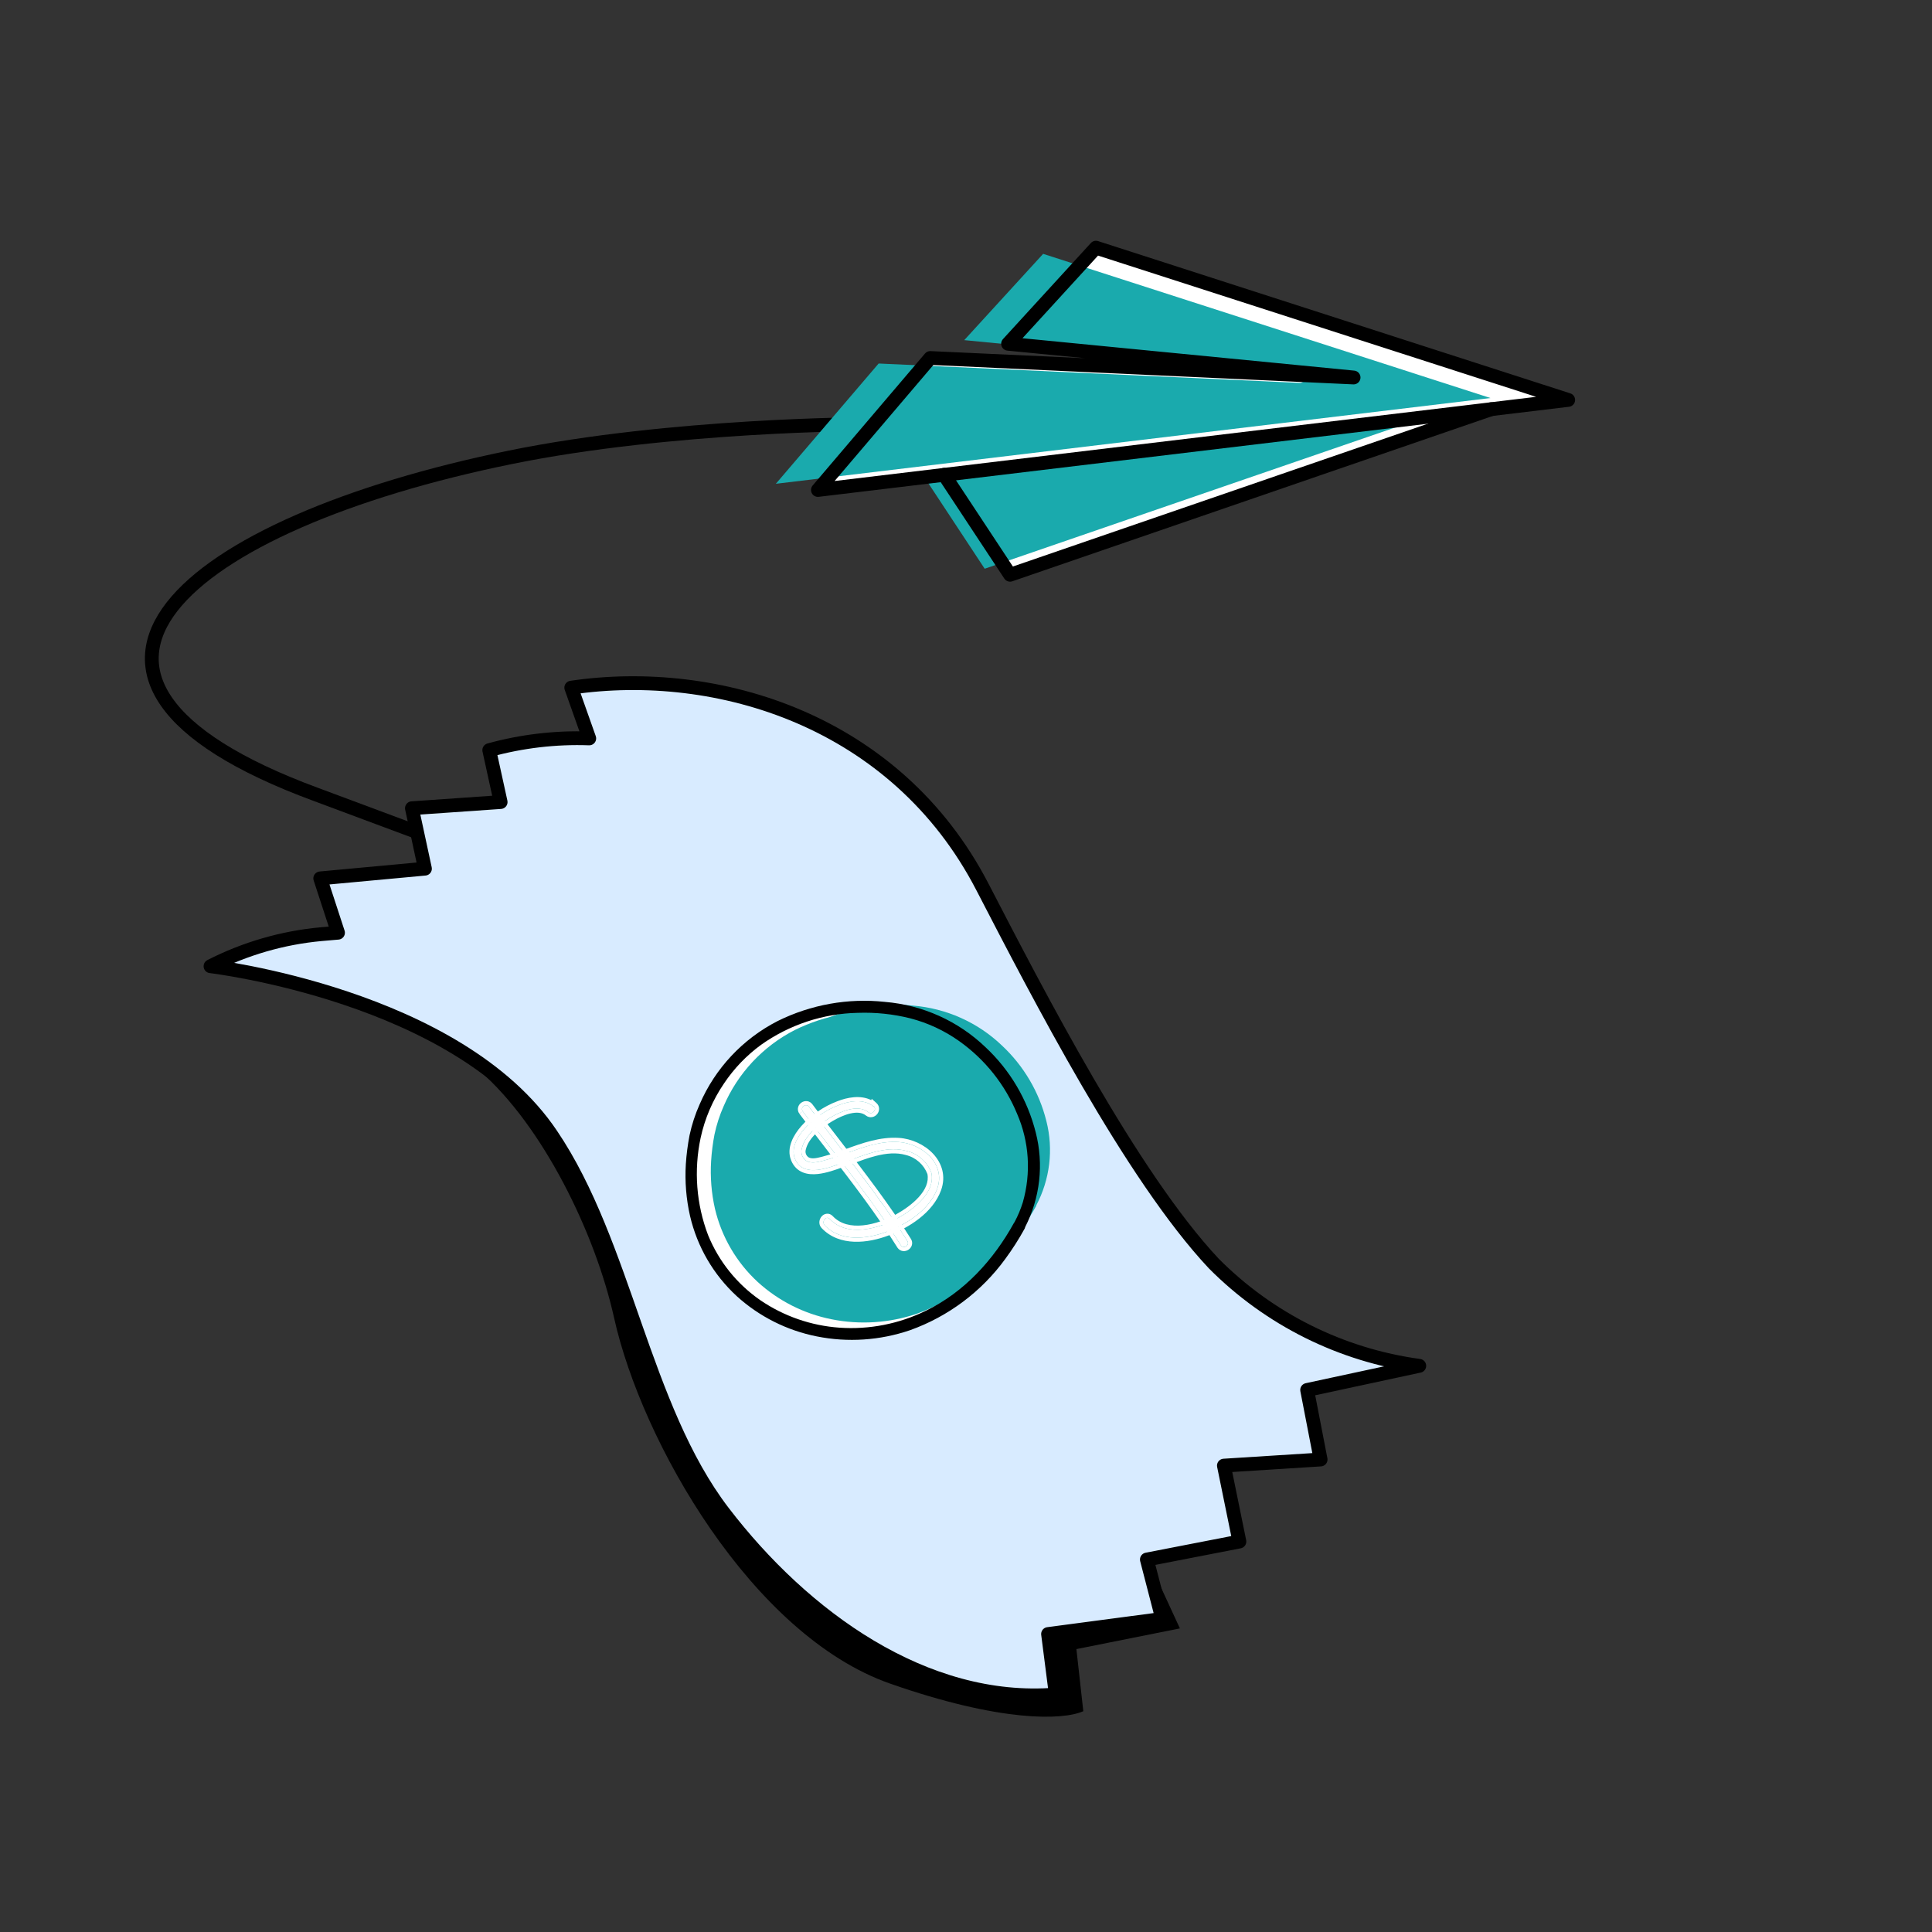 <svg width="140" height="140" viewBox="0 0 140 140" fill="none" xmlns="http://www.w3.org/2000/svg">
<rect x="0" y="0" width="140" height="140" fill="#333333" stroke="none"/>
<path d="M63.596 72.369C50.639 68.017 29.769 60.11 22.883 57.564C-0.169 49.056 13.467 37.932 36.981 33.139C48.67 30.753 62.859 30.73 62.859 30.73" stroke="black" stroke-linecap="round" stroke-linejoin="round"/>
<path d="M58.986 35.262L67.137 25.709C67.172 25.665 67.217 25.631 67.267 25.609C67.318 25.587 67.374 25.578 67.429 25.582L83.926 26.341L73.009 25.27C72.941 25.266 72.876 25.241 72.822 25.2C72.769 25.158 72.729 25.101 72.707 25.037C72.68 24.976 72.671 24.907 72.684 24.841C72.696 24.775 72.728 24.714 72.775 24.667L79.144 17.694C79.193 17.646 79.254 17.611 79.321 17.594C79.388 17.577 79.458 17.578 79.524 17.597L113.754 28.65C113.832 28.674 113.9 28.726 113.945 28.795C113.989 28.865 114.008 28.947 113.997 29.029C113.991 29.111 113.956 29.188 113.899 29.246C113.842 29.305 113.767 29.342 113.685 29.351L108.135 30.023L73.311 42.001C73.273 42.009 73.233 42.009 73.194 42.001C73.133 41.999 73.073 41.983 73.019 41.954C72.965 41.925 72.918 41.885 72.883 41.835L68.237 34.775L59.308 35.846C59.241 35.849 59.175 35.832 59.118 35.797C59.061 35.762 59.015 35.712 58.986 35.651C58.948 35.594 58.927 35.526 58.927 35.456C58.927 35.387 58.948 35.319 58.986 35.262V35.262Z" fill="white"/>
<path d="M71.354 41.212L67.06 34.697L102.711 30.422L71.354 41.212Z" fill="#1AAAAD"/>
<path d="M63.67 26.341L94.16 27.744C94.208 27.748 94.256 27.742 94.301 27.727C94.346 27.712 94.388 27.688 94.424 27.656C94.459 27.624 94.488 27.585 94.508 27.541C94.528 27.498 94.539 27.451 94.54 27.403C94.548 27.309 94.519 27.216 94.459 27.143C94.399 27.07 94.312 27.023 94.219 27.014L69.873 24.647L75.59 18.395L108.008 28.844L56.22 35.057L63.67 26.341Z" fill="#1AAAAD"/>
<path d="M73.048 24.91L79.417 17.947L113.637 28.98L59.269 35.505L67.41 25.942L98.085 27.354L73.048 24.91Z" stroke="black" stroke-linecap="round" stroke-linejoin="round"/>
<path d="M108.057 29.652L73.194 41.65L68.413 34.405" stroke="black" stroke-linecap="round" stroke-linejoin="round"/>
<path d="M32.5 76C33.275 76.423 34.038 76.971 34.782 77.62L82.5 111.5L85.5 118L78 119.5L78.5 124C77 124.667 72.5 124.8 64.5 122C54.5 118.5 46.5 104.5 44.5 95.5C43.126 89.315 39.316 81.58 34.782 77.62L32.5 76Z" fill="black"/>
<path d="M81.301 116.474L83.952 116.065L84.061 116.496L84.263 117.294L78.957 117.994L78.434 118.061L78.314 116.937L81.301 116.474Z" fill="white"/>
<path d="M88.552 111.01L89.67 110.773L89.695 110.881L89.862 111.707L86.059 112.441L85.837 112.481L85.632 111.624L88.552 111.01Z" fill="white"/>
<path d="M102.846 98.973C97.201 98.206 91.966 95.6 87.952 91.557C81.961 85.166 75.221 72.049 71.182 64.254C64.937 52.212 51.997 48.267 41.396 49.829L42.699 53.508C40.255 53.421 37.812 53.708 35.454 54.358V54.358L36.278 58.12L29.849 58.567L30.793 62.947L23.206 63.65L24.493 67.588L23.267 67.694C20.473 67.951 17.753 68.74 15.254 70.017C15.254 70.017 33.171 72.125 39.949 82.223C45.307 90.147 46.588 101.967 52.401 109.567C58.214 117.167 67.015 123.557 76.508 122.792L75.946 118.408L84.222 117.312L83.107 113.008L89.812 111.705L88.689 106.204L95.696 105.761L94.72 100.722L102.846 98.973Z" fill="#D8EBFF"/>
<path d="M102.846 98.973C97.201 98.206 91.966 95.6 87.952 91.557C81.961 85.166 75.221 72.049 71.182 64.254C64.937 52.212 51.997 48.267 41.396 49.829L42.699 53.508C40.255 53.421 37.812 53.708 35.454 54.358V54.358L36.278 58.12L29.849 58.567L30.793 62.947L23.206 63.65L24.493 67.588L23.267 67.694C20.473 67.951 17.753 68.74 15.254 70.017C15.254 70.017 33.171 72.125 39.949 82.223C45.307 90.147 46.588 101.967 52.401 109.567C58.214 117.167 67.015 123.557 76.508 122.792L75.946 118.408L84.222 117.312L83.107 113.008L89.812 111.705L88.689 106.204L95.696 105.761L94.72 100.722L102.846 98.973Z" stroke="black" stroke-linecap="round" stroke-linejoin="round"/>
<path d="M73.71 88.45C74.821 86.388 75.13 84.015 74.578 81.79C74.026 79.51 72.821 77.454 71.103 75.865C69.202 74.059 66.713 72.971 64.049 72.782C61.456 72.536 58.824 73.031 56.463 74.209C53.993 75.483 52.027 77.559 50.908 80.078C50.587 80.776 50.34 81.505 50.171 82.25C50.032 82.919 49.937 83.594 49.885 84.273C49.792 85.497 49.875 86.722 50.133 87.912C50.616 90.046 51.736 91.969 53.349 93.438C54.918 94.848 56.857 95.8 58.961 96.192C61.145 96.603 63.417 96.429 65.546 95.688C68.253 94.693 70.617 92.918 72.325 90.598C72.838 89.918 73.305 89.206 73.722 88.466" fill="white"/>
<path d="M74.035 88.412C75.055 86.464 75.316 84.208 74.767 82.084C74.218 79.906 73.056 77.933 71.418 76.398C69.603 74.655 67.243 73.587 64.731 73.374C62.285 73.106 59.81 73.544 57.601 74.635C55.289 75.816 53.463 77.768 52.441 80.151C52.147 80.812 51.924 81.502 51.774 82.21C51.652 82.845 51.571 83.487 51.53 84.132C51.458 85.296 51.552 86.464 51.811 87.6C52.293 89.638 53.373 91.483 54.912 92.901C56.408 94.264 58.248 95.195 60.235 95.595C62.298 96.014 64.437 95.878 66.433 95.2C68.972 94.287 71.177 92.627 72.757 90.441C73.231 89.799 73.662 89.127 74.046 88.429" fill="#1AAAAD"/>
<path d="M75.089 87.351C76.085 85.465 76.347 83.286 75.824 81.237C75.302 79.137 74.184 77.237 72.603 75.761C70.853 74.086 68.571 73.064 66.138 72.868C63.769 72.62 61.371 73.053 59.226 74.116C56.982 75.266 55.205 77.158 54.205 79.463C53.918 80.103 53.698 80.77 53.55 81.454C53.429 82.068 53.348 82.688 53.306 83.311C53.231 84.435 53.318 85.563 53.563 86.659C54.022 88.624 55.06 90.401 56.545 91.764C57.989 93.074 59.767 93.966 61.691 94.343C63.687 94.74 65.76 94.599 67.697 93.936C70.16 93.044 72.303 91.432 73.843 89.314C74.305 88.693 74.725 88.043 75.1 87.367" fill="#1AAAAD"/>
<path d="M63.299 80.178C62.584 79.608 61.584 79.769 60.789 80.078C59.826 80.444 58.965 81.037 58.281 81.807C57.787 82.374 57.282 83.222 57.612 83.989C58.211 85.405 60.143 84.588 61.167 84.225C62.556 83.733 64.208 82.978 65.716 83.406C66.118 83.504 66.49 83.7 66.799 83.975C67.108 84.251 67.346 84.598 67.49 84.986C67.801 86.43 66.15 87.664 65.088 88.252C63.682 89.036 61.401 89.684 60.124 88.329C59.88 88.066 59.516 88.502 59.746 88.775C60.916 90.025 62.85 89.788 64.285 89.245C65.72 88.701 67.359 87.66 67.909 86.15C68.569 84.324 66.806 82.86 65.109 82.754C63.561 82.656 62.123 83.305 60.691 83.792C60.348 83.912 59.995 84.025 59.638 84.114C59.28 84.202 58.793 84.34 58.424 84.114C58.282 84.019 58.174 83.88 58.116 83.719C58.058 83.558 58.053 83.383 58.102 83.219C58.336 82.235 59.372 81.452 60.196 80.967C60.914 80.547 62.161 79.989 62.929 80.597C63.213 80.82 63.576 80.391 63.308 80.151L63.299 80.178Z" fill="white"/>
<path fill-rule="evenodd" clip-rule="evenodd" d="M63.316 80.158C63.329 80.17 63.34 80.182 63.349 80.195C63.443 80.317 63.404 80.472 63.308 80.568C63.213 80.663 63.063 80.701 62.931 80.597C62.162 79.989 60.916 80.547 60.197 80.967C59.374 81.452 58.337 82.235 58.103 83.219C58.054 83.383 58.059 83.558 58.117 83.719C58.175 83.88 58.283 84.019 58.426 84.114C58.777 84.329 59.236 84.214 59.588 84.126C59.605 84.122 59.622 84.118 59.639 84.114C59.996 84.025 60.349 83.912 60.692 83.792C60.934 83.71 61.175 83.623 61.417 83.536C62.612 83.108 63.823 82.673 65.11 82.754C66.807 82.86 68.571 84.324 67.91 86.15C67.361 87.66 65.721 88.701 64.286 89.245C62.852 89.788 60.917 90.025 59.747 88.775C59.518 88.502 59.882 88.066 60.126 88.329C61.402 89.684 63.684 89.036 65.09 88.252C66.151 87.664 67.802 86.43 67.492 84.986C67.347 84.598 67.11 84.251 66.8 83.975C66.491 83.7 66.119 83.504 65.717 83.406C64.403 83.033 62.98 83.559 61.716 84.025C61.53 84.094 61.347 84.161 61.168 84.225C61.1 84.249 61.028 84.275 60.953 84.302C59.893 84.687 58.173 85.311 57.613 83.989C57.283 83.222 57.788 82.374 58.282 81.807C58.967 81.037 59.827 80.444 60.791 80.078C61.494 79.805 62.356 79.648 63.041 80.008C63.105 80.042 63.168 80.081 63.229 80.124C63.25 80.139 63.271 80.155 63.291 80.171C63.294 80.173 63.297 80.176 63.3 80.178L63.309 80.151C63.311 80.153 63.314 80.156 63.316 80.158ZM63.137 79.72L63.169 79.624L63.509 79.928C63.64 80.045 63.705 80.199 63.703 80.356C63.701 80.507 63.641 80.641 63.556 80.742C63.471 80.842 63.348 80.924 63.201 80.95C63.046 80.978 62.883 80.941 62.746 80.833L62.745 80.832C62.465 80.611 62.074 80.581 61.613 80.689C61.158 80.795 60.697 81.022 60.349 81.225C59.949 81.461 59.506 81.765 59.138 82.121C58.768 82.48 58.494 82.874 58.395 83.288L58.393 83.296L58.391 83.305C58.36 83.407 58.363 83.517 58.4 83.618C58.435 83.717 58.501 83.802 58.588 83.861C58.695 83.925 58.835 83.947 59.012 83.933C59.179 83.919 59.347 83.877 59.518 83.835C59.534 83.831 59.55 83.827 59.567 83.823C59.911 83.737 60.255 83.627 60.593 83.509L60.595 83.508L60.595 83.508C60.826 83.43 61.061 83.345 61.299 83.26C62.494 82.83 63.774 82.369 65.129 82.455C66.05 82.512 66.988 82.936 67.613 83.602C68.247 84.277 68.567 85.215 68.192 86.252L68.192 86.253C67.597 87.889 65.85 88.973 64.392 89.525C63.651 89.806 62.768 90.013 61.907 89.982C61.042 89.951 60.182 89.678 59.528 88.98L59.523 88.974L59.518 88.968C59.285 88.691 59.369 88.348 59.529 88.158C59.612 88.059 59.737 87.971 59.894 87.952C60.064 87.93 60.225 87.996 60.345 88.125C60.896 88.709 61.677 88.879 62.529 88.794C63.383 88.709 64.265 88.369 64.943 87.99L64.944 87.99C65.46 87.704 66.106 87.268 66.582 86.74C67.055 86.214 67.318 85.647 67.203 85.07C67.074 84.736 66.868 84.437 66.601 84.199C66.328 83.957 66 83.784 65.645 83.697L65.635 83.695L65.635 83.694C64.954 83.501 64.223 83.571 63.472 83.761C62.913 83.903 62.367 84.105 61.833 84.302C61.643 84.372 61.455 84.441 61.268 84.507M63.137 79.72C62.342 79.325 61.388 79.525 60.683 79.798C59.675 80.181 58.774 80.802 58.058 81.608L58.058 81.608L58.056 81.61C57.796 81.908 57.523 82.292 57.359 82.715C57.194 83.139 57.132 83.628 57.337 84.106C57.517 84.531 57.807 84.804 58.162 84.951C58.508 85.095 58.893 85.112 59.263 85.073C59.898 85.005 60.571 84.76 61.06 84.583C61.134 84.556 61.204 84.53 61.268 84.507" fill="white"/>
<path d="M58.167 80.528C60.573 83.75 63.147 86.828 65.282 90.243C65.487 90.541 65.951 90.22 65.746 89.923C63.611 86.508 61.037 83.43 58.631 80.208C58.426 79.911 57.959 80.226 58.167 80.528V80.528Z" fill="white"/>
<path fill-rule="evenodd" clip-rule="evenodd" d="M65.028 90.403L65.029 90.402C63.511 87.975 61.775 85.724 60.025 83.457C59.324 82.547 58.62 81.635 57.928 80.708L58.168 80.528C58.854 81.447 59.554 82.355 60.254 83.261C62.007 85.533 63.757 87.802 65.283 90.243C65.488 90.541 65.953 90.22 65.748 89.923C64.222 87.482 62.471 85.213 60.718 82.941C60.019 82.034 59.319 81.127 58.633 80.208C58.428 79.911 57.96 80.226 58.168 80.528L57.921 80.699C57.821 80.554 57.793 80.388 57.834 80.233C57.873 80.086 57.967 79.97 58.076 79.896C58.185 79.821 58.327 79.776 58.476 79.792C58.632 79.809 58.776 79.891 58.876 80.032C59.555 80.942 60.25 81.843 60.947 82.746C62.702 85.021 64.465 87.307 65.999 89.759C66.095 89.903 66.121 90.066 66.08 90.218C66.041 90.364 65.947 90.479 65.839 90.553C65.731 90.628 65.59 90.674 65.44 90.659C65.282 90.643 65.136 90.558 65.036 90.414L65.028 90.403Z" fill="white"/>
<path d="M73.684 88.756C72.198 91.451 70.037 93.828 67.232 95.19C65.242 96.174 63.029 96.611 60.821 96.459C58.718 96.311 56.695 95.61 54.96 94.427C53.222 93.228 51.874 91.549 51.078 89.595C50.206 87.305 50.014 84.808 50.526 82.403C50.836 80.963 51.423 79.596 52.254 78.376C52.995 77.266 53.926 76.295 55.005 75.507C57.097 74.022 59.585 73.199 62.144 73.144C63.446 73.097 64.747 73.232 66.009 73.545C67.323 73.884 68.562 74.461 69.663 75.248C71.564 76.599 73.043 78.457 73.932 80.611C74.833 82.687 74.983 85.015 74.357 87.2C74.19 87.735 73.971 88.252 73.701 88.743C73.593 88.942 73.912 89.093 74.018 88.892C75.112 86.808 75.395 84.399 74.812 82.132C74.231 79.806 72.991 77.701 71.241 76.066C69.304 74.207 66.781 73.071 64.094 72.849C61.477 72.567 58.829 73.04 56.463 74.212C53.988 75.479 52.03 77.568 50.93 80.115C50.614 80.822 50.373 81.56 50.212 82.316C50.081 82.995 49.992 83.681 49.948 84.37C49.872 85.612 49.974 86.857 50.249 88.068C50.757 90.245 51.905 92.216 53.546 93.73C55.144 95.183 57.11 96.174 59.236 96.596C61.441 97.037 63.728 96.885 65.864 96.154C68.585 95.181 70.951 93.408 72.65 91.072C73.158 90.382 73.619 89.66 74.03 88.909C74.106 88.707 73.792 88.557 73.684 88.756Z" fill="black"/>
<path fill-rule="evenodd" clip-rule="evenodd" d="M50.702 80.015C51.824 77.415 53.823 75.283 56.349 73.99L56.352 73.988L56.352 73.988C58.76 72.795 61.455 72.314 64.118 72.6C66.86 72.828 69.436 73.987 71.413 75.884C73.198 77.552 74.461 79.699 75.055 82.07C75.644 84.365 75.37 86.8 74.287 88.918C74.282 88.943 74.275 88.97 74.264 88.997L74.258 89.014L74.25 89.029C73.833 89.789 73.366 90.521 72.852 91.219C71.124 93.596 68.716 95.399 65.948 96.39L65.945 96.391C63.768 97.135 61.435 97.291 59.187 96.841C57.017 96.41 55.01 95.399 53.378 93.915L53.377 93.914C51.699 92.365 50.525 90.35 50.006 88.125L50.005 88.124L50.005 88.124C49.724 86.889 49.621 85.621 49.698 84.355L49.698 84.354C49.744 83.654 49.834 82.958 49.967 82.268L49.968 82.264L49.968 82.264C50.133 81.491 50.379 80.737 50.702 80.015ZM73.518 88.557C73.763 88.101 73.963 87.623 74.117 87.129C74.727 85 74.581 82.732 73.703 80.711L73.701 80.706L73.701 80.706C72.829 78.596 71.38 76.775 69.518 75.451L69.518 75.451C68.442 74.683 67.232 74.119 65.948 73.788C64.709 73.48 63.432 73.348 62.153 73.394L62.149 73.394L62.149 73.394C59.641 73.448 57.202 74.255 55.151 75.71C54.097 76.481 53.186 77.43 52.462 78.514L52.461 78.516L52.461 78.516C51.648 79.71 51.074 81.047 50.77 82.455C50.269 84.813 50.456 87.259 51.311 89.503C52.088 91.411 53.405 93.049 55.101 94.221C56.8 95.379 58.78 96.065 60.839 96.209C63.002 96.359 65.171 95.93 67.121 94.966L67.123 94.965C69.87 93.631 71.997 91.298 73.465 88.635C73.465 88.635 73.465 88.635 73.465 88.635" fill="black"/>
</svg>
